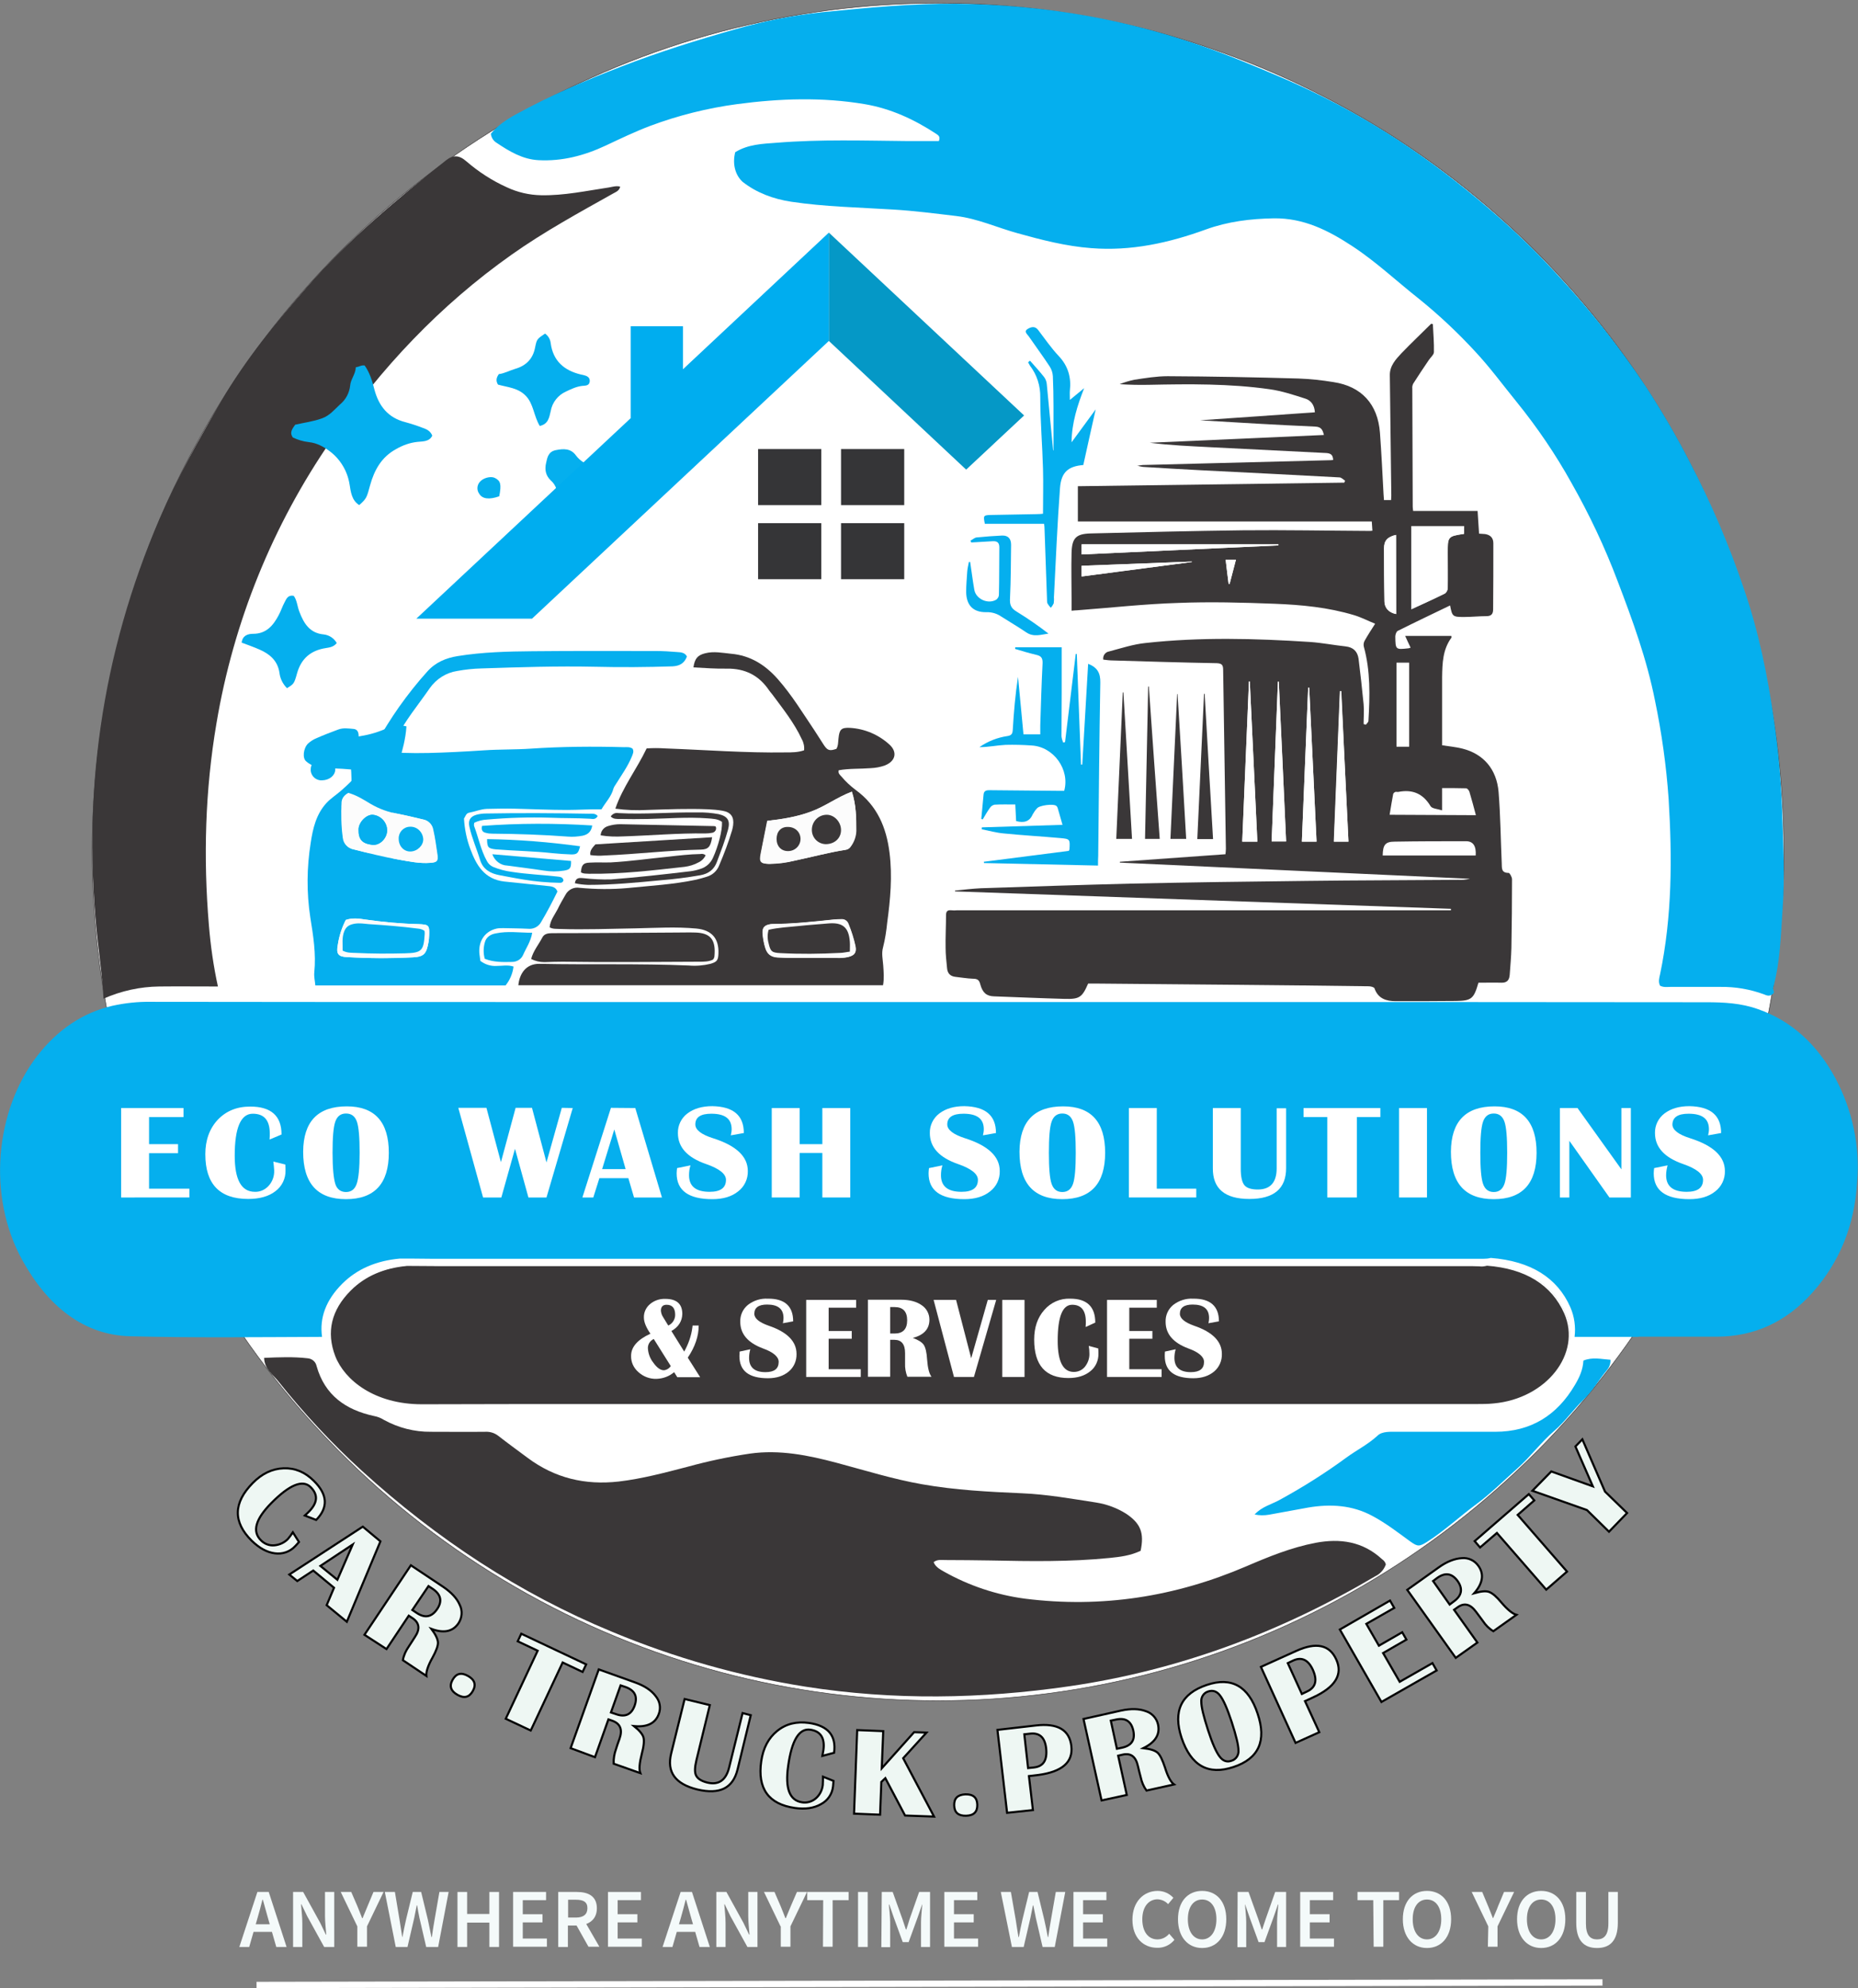 <?xml version="1.0" encoding="utf-8"?>
<!-- Generator: Adobe Illustrator 24.1.0, SVG Export Plug-In . SVG Version: 6.00 Build 0)  -->
<svg version="1.1" id="Layer_1" xmlns="http://www.w3.org/2000/svg" xmlns:xlink="http://www.w3.org/1999/xlink" x="0px" y="0px"
	 viewBox="0 0 885 947" style="enable-background:new 0 0 885 947;" xml:space="preserve">
<rect x="0" y="0" width="885" height="947" fill="#808080" stroke="none"/>
<style type="text/css">
	.st0{fill:#FFFFFF;stroke:#3A3738;stroke-width:0.25;stroke-miterlimit:10;}
	.st1{fill:#05AFEE;}
	.st2{fill:#3A3738;}
	.st3{fill:#FFFFFF;}
	.st4{fill:#FCFCFC;}
	.st5{fill:#F4FAFA;}
	.st6{fill:none;stroke:#FFFFFF;stroke-width:3;stroke-miterlimit:10;}
	.st7{fill:#353537;}
	.st8{fill:#00ADEF;}
	.st9{fill:#0598C6;}
	.st10{fill:#EEF7F3;stroke:#000000;stroke-miterlimit:10;}
</style>
<ellipse class="st0" cx="446.8" cy="405.8" rx="402.9" ry="404.3"/>
<path class="st1" d="M874.3,513.7c-8.9-16.5-21.2-27.5-36.9-33c-8.1-2.9-16.4-3.3-24.6-3.3c-80-0.1-160-0.1-239.9-0.1
	c-104.7,0-209.3,0-314,0c-62.4,0-124.8,0-187.2-0.1c-6.1-0.1-12.3,0.6-18.2,1.9c-13.8,3.2-26,11.2-35.8,23.9
	c-19.9,25.8-24,66.5-7.1,97.2c12.2,22.1,29.3,35.7,51.3,36.3c30.5,0.8,61,0.4,91.5,0.3c-1.3-9.1,1.9-17.6,9.6-25.3
	c7-7,16.2-11,27.5-12h0.1l4.8,0c3.4,0,6.9,0.1,10.3,0.1h497.5c0.6,0,1.1,0,1.7,0s1.1,0,1.7,0c1.2,0,2.3-0.1,3.4-0.4h0.1h0.1
	c18.9,1.5,31.6,9.4,37.8,23.5c1.9,4.4,2.6,9.3,2,14.1c10.2,0,20.3,0,30.5,0v-0.1c12.5,0,25,0,37.5,0c17.3-0.1,32.6-6.7,45.4-21.1
	c12.7-14.3,20-31.7,21.2-52.8C886,545.8,882.3,528.8,874.3,513.7z"/>
<path class="st1" d="M350.2,72.5c6.1-3.8,13.1-4,19.7-4.5c20.9-1.7,42-1,62.9-0.8c4.9,0,9.8,0,14.4,0c0.8-2.1-0.2-2.7-1.2-3.4
	c-10.5-6.9-21.7-12.1-34.2-14.2c-20.2-3.4-40.4-2.7-60.7,0c-14.2,1.9-28.1,5.4-41.5,10.4c-7.1,2.7-14,6-21,9.3
	c-10.2,4.8-20.8,7.6-32.1,7c-7.6-0.4-13.9-4.2-20-8.3c-1.5-0.9-2.5-2.5-2.7-4.3c3.2-3.9,7.5-6.8,11.9-9.2
	c16.2-8.9,33.1-16.2,50.3-22.8c17.8-6.9,36-12.6,54.4-17.8c13.5-3.9,27.4-6.6,41.4-8.1c21.2-2.1,42.4-4.2,63.8-4
	c21,0.2,41.9,2.1,62.6,5.8c17.6,3.2,35,7.7,52,13.5c13.1,4.4,25.8,9.7,38.5,15.1c19.9,8.4,39,18.6,57.1,30.4
	c15.1,9.9,29.5,20.8,43.2,32.6c11.4,9.7,22.2,20.1,32.3,31.1c15.6,16.7,29.8,34.6,42.5,53.6c7.7,11.8,14.8,23.9,21.2,36.4
	c10.1,19.4,18.7,39.5,25.7,60.3c7,20.3,11.3,41.4,14.3,62.6c2.1,14.5,3.4,29.1,3.9,43.8c0.5,15.3,1.3,30.7,0.2,45.9
	c-0.9,12.5-1.1,25.2-4.5,37.5c-0.3,1.1,1,2.2-0.1,3c-1.6,1.4-3,0.8-4.4,0.2c-6.6-2.4-13.5-3.6-20.5-3.5c-8,0-16,0-24,0
	c-1.6,0-3.3,0.3-4.9-0.6c-0.9-1.8-0.4-3.6,0-5.3c5.8-27.7,5.8-55.6,4.1-83.6c-1.1-15.8-3.3-31.5-6.5-46.9
	c-3.9-19.7-10.7-38.3-17.8-56.9c-6.1-16.2-13.5-31.8-22-46.8c-7.5-13.5-16.2-26.3-25.9-38.3c-6.6-8.1-12.8-16.6-19.9-24.2
	c-8.2-8.9-17-17.2-26.5-24.9c-10.8-8.5-20.8-18-32.3-25.5c-11.3-7.4-23-13.3-37.2-13.1c-11.1,0.2-21.8,1.5-32.3,5.3
	c-17.6,6.4-35.6,10.4-54.6,8.9c-12-0.9-23.6-3.9-35.1-7.1c-9.8-2.7-19.1-7-29.2-8.2s-20.1-2.5-30.3-3.1c-16.1-1-32.3-1.3-48.3-3.7
	c-8.6-1.3-16.6-4.3-23.2-9.5C350.1,83.3,348.8,77.9,350.2,72.5z"/>
<path class="st2" d="M200.9,669.4c-10.4,0-19.9-2.5-27.5-7.2c-6.6-4.1-11.6-9.8-14-15.9c-4.5-11.6-2-22.2,7.5-31.7
	c6.8-6.8,15.9-10.8,27-11.8h4.8c3.4,0,6.8,0.1,10.2,0.1h492.5c0.6,0,1.1,0,1.7,0s1.1,0,1.7,0c1.2,0,2.3-0.1,3.5-0.4h0.1h0.1
	c18.6,1.4,31.1,9.2,37.1,23c3.5,7.9,2.8,16.6-1.8,24.4c-6.1,10.4-18.4,17.7-32.1,18.9c-2.4,0.2-5,0.3-8.5,0.3H386.1h-51.6h-52.8
	c-31.5,0-57.1,0-80.6,0.1L200.9,669.4z"/>
<path class="st3" d="M708.3,602.9c18.2,1.4,30.7,9,36.8,22.8c8.3,19.1-8.5,40.5-33.6,42.8c-2.8,0.3-5.7,0.3-8.5,0.3H386.1
	c-34.8,0-69.6,0-104.3,0c-26.9,0-53.7,0-80.6,0.1h-0.3c-22.4,0-36.7-11.4-41.2-22.9c-4.4-11.5-1.9-22,7.4-31.3
	c6.9-6.9,15.9-10.7,26.8-11.7c5,0,10,0.1,15,0.1h492.4c1.1,0,2.2,0.1,3.3,0.1C705.9,603.4,707.1,603.2,708.3,602.9 M708.2,602.2
	h-0.1c-1.1,0.3-2.2,0.4-3.4,0.4c-0.5,0-1.1,0-1.7,0s-1.1,0-1.7,0H208.9c-3.4,0-6.9,0-10.2-0.1H194h-0.1c-11.2,1-20.4,5-27.2,11.9
	c-9.6,9.6-12.1,20.4-7.6,32.1c2.4,6.2,7.4,12,14.1,16.1c7.7,4.7,17.3,7.2,27.7,7.2h0.3c23.5-0.1,49.1-0.1,80.6-0.1
	c17.5,0,35.1,0,52.6,0h51.7H703c2.3,0,5.4,0,8.5-0.3c14-1.3,26.1-8.5,32.4-19.1c4.7-8,5.3-16.7,1.8-24.8
	c-6.1-14-18.7-21.8-37.4-23.3L708.2,602.2z"/>
<path class="st2" d="M543.3,738.7c-4.8,2.3-9.8,2.9-14.7,3.4c-18.9,1.9-37.9,1.6-56.9,1.2c-7.2-0.1-14.3-0.2-21.5-0.2
	c-1.7,0-3.7-0.4-5.5,1c0.9,2.3,3,3.4,4.9,4.5c11.9,6.7,25,11.1,38.6,12.9c36.5,4.6,71.6-0.9,105.4-15.4c10.7-4.6,21.5-9,33-11.2
	c11.7-2.2,22.5-0.7,31.7,7.8c0.9,0.6,1.6,1.5,1.8,2.5c-0.9,2.5-2.7,4.5-5,5.6c-45.2,26.7-93.5,44.8-145.6,52.4
	c-42,6.1-83.9,6.8-125.9,0.2c-31.6-5-62.5-13.8-92-26.1c-44.3-18.3-83.7-44.4-119.1-76.6c-14.4-13.1-27.7-27.4-39.9-42.7
	c-2.6-3.3-6.6-5.7-6.8-11.2c7-0.3,13.9-0.6,20.8,0.2c2.1,0.2,3.8,1.7,4.2,3.7c3.9,13.9,13.9,20.9,27.4,23.8c1.6,0.3,3.2,0.9,4.6,1.8
	c6.9,3.8,14.6,5.8,22.5,5.7c8.7,0,17.3,0.1,26,0c2.2-0.1,4.3,0.6,6,1.9c4.6,3.6,9.3,7,14,10.5c13,9.7,27.4,13.1,43.4,11.3
	c11.1-1.3,21.9-4.2,32.7-7c9.8-2.7,19.7-4.8,29.8-6.3c14.2-2,27.9,0.8,41.4,4.4s26.9,7.8,40.6,10.2c15.8,2.8,31.8,3.6,47.7,4.3
	c11.9,0.5,23.5,2.6,35.2,4.4c5.1,0.8,10,2.6,14.4,5.4C543.3,725.7,545.1,730.2,543.3,738.7z"/>
<path class="st2" d="M295.4,88.9c-0.4,2-2,2.5-3.4,3.3c-16.4,9.2-32.9,18.2-48.3,29.1c-34.1,24.1-62.3,54-85.9,88.4
	c-27.9,40.4-46.6,86.5-54.7,134.9c-5.4,31.8-6.3,63.9-3.6,96.1c0.8,9.8,2.2,19.6,4.3,29.2c-9.7,0-18.8-0.1-27.9,0
	c-9.2,0.1-18.2,2.1-26.6,5.8c-0.5-9.5-1.7-18.1-2.7-26.8c-7.8-69.8,1.6-137.1,29.4-201.8c8.4-19.5,18.7-37.8,29.4-56.1
	c11.6-19.8,26-37.4,41-54.5c19.7-22.5,42.6-41.6,66-60.1c3.4-2.7,6.3-2.6,9.8,0.5c5.8,5,12.3,9.2,19.2,12.3
	c5.1,2.4,10.7,3.7,16.4,3.8c10.9,0.2,21.5-2.1,32.2-3.7C291.8,89,293.5,88.4,295.4,88.9z"/>
<path class="st1" d="M597.6,721.4c3.5-3.8,8.1-4.8,12-7c11-6,21.6-12.7,31.7-20.1c4.9-3.6,10.4-6.3,14.9-10.5
	c2.2-2.1,6.2-1.8,9.5-1.8c15.5,0,31,0,46.5,0c17,0,29.4-7.8,37.9-22.2c2.1-3.5,3.9-7.3,4.1-11.7c4.3-1.8,8.5-0.7,12.9-0.4
	c0.1,1.9-0.6,3.8-1.9,5.2c-3.8,4.6-6.7,9.8-11.1,14c-4.8,4.6-8.6,10.2-13.6,14.5c-6.5,5.6-11.5,12.5-17.8,18.1s-12.6,11.9-19.5,17
	c-7.9,5.8-15.1,12.6-23.4,17.9c-3.7,2.3-4.5,2.4-8-0.1c-5.9-4.3-11.7-8.8-18.1-12.2c-9.6-5.2-20-5.8-30.6-4
	c-6.2,1.1-12.4,2.3-18.6,3.4C602.2,721.9,599.9,721.9,597.6,721.4z"/>
<path class="st1" d="M169.5,174.9c1.5-0.1,2.6-1.1,4.2-0.8c2.4,3.4,3.6,7.3,4.6,11.3c2.1,8,6.5,13.6,14.8,15.7
	c2.9,0.8,5.7,1.7,8.5,2.8c1.7,0.6,3.4,1.4,4.3,3.6c-1.4,3-4.6,2.7-7.2,3c-3.5,0.4-6.9,1.6-10,3.4c-7,3.8-10.4,10-12.4,17.2
	c-1.6,5.9-1.7,6.4-5.2,9.5c-3.6-2.3-4-6.2-4.6-9.9c-1-6.3-4.4-12-9.5-15.8c-3-2.2-6.1-3.9-9.9-4.3c-2.7-0.3-5.3-1.1-7.6-2.2
	c-1.8-2.5-0.1-4.3,1.1-6.1c4.3-1,8.6-1.5,12.7-3c3.7-1.3,5.9-4.1,8.6-6.6c2.8-2.3,4.5-5.5,4.9-9.1
	C167,180.7,169.3,178.4,169.5,174.9z"/>
<path class="st1" d="M252.1,258.1c0.4-3.8,0.3-7.4,0.9-11c0.3-2.7,2.2-4.9,4.9-5.6c2.5-0.8,5.2-1.2,7.2-3.3c1-3.4-0.1-7.1-2.8-9.4
	c-2.4-2.3-2.9-5.1-2.2-8.2c0.6-2.8,1.1-5.5,4.7-6.2s7-0.9,9.5,2.5c2,2.7,4.9,4.5,8.2,5c2.1,0.4,4.1,1.4,5.6,3c2,2,4,2.5,6.6,0.8
	c2.7-1.6,5.8-2.5,9-2.5c5.2-0.2,7.3,1.2,9.9,6.6c1.7,3.4,0.3,6-3.4,7.4c-2,0.7-4.2,1-6.4,0.9c-4.3,0-8.7-0.2-13,0.1
	c-8.2,0.6-14.6,5.1-20.3,10.7c-5.4,5.3-10.2,11.2-14.5,17.4c-1,1.5-2.4,2.8-4,3.6c-1.7,0.8-3.4,2.5-5.3,0.3c-1.5-1.8-1.6-5.7,0-7.4
	C248.6,260.9,250.4,259.6,252.1,258.1z"/>
<path class="st1" d="M193.6,346c-0.4,6-1.9,11.4-3.5,16.8c-2.1,7.2-3.2,14.6-3.1,22.1c0,7,0.1,14,0.1,20.9c0,3-0.4,5.8-4.5,6.4
	c-3.4-0.8-5.4-3.8-7.1-6.9c-1.6-2.7-3.9-5-6.7-6.5c-7.6-4.4-9.1-11.5-3.8-18.6c2.8-3.8,2.5-8.1,2.3-12.4c-0.2-3.5-0.7-7-0.8-10.4
	c-0.1-4.6,1-6.1,5.4-6.8c4.4-0.7,8.7-2,12.8-3.9C187.4,345.3,190.1,345.1,193.6,346z"/>
<path class="st1" d="M160.4,306.3c-1.5,1.9-3.4,2.1-5.2,2.4c-7.1,1.1-11.7,4.9-13.7,12c-1.4,5.1-1.6,5.1-4.8,7.1
	c-2-2-3.3-4.6-3.6-7.4c-0.9-5.8-4.7-8.9-9.5-11c-2.7-1.2-5.6-2.2-8.5-3.3c0.4-3.3,2.8-4.2,5.5-4.2c6.2,0,9.5-3.9,12.1-8.8
	c1.1-2,1.8-4.3,2.9-6.3c0.8-1.5,1.5-3.5,4.3-3c1.6,2.1,1.7,5.1,2.7,7.6c2.1,5.5,4.9,10.2,11.6,10.8
	C156.8,302.5,159.1,304,160.4,306.3z"/>
<path class="st1" d="M257.1,202.9c-2.9-4.8-2.9-10.4-6.6-14.3s-8.7-4.1-13.3-5.4c-1.1-1.8-0.8-3.3,0.4-5c2.6-0.3,5.1-1.7,7.8-2.5
	c5.2-1.5,8.5-4.8,9.5-10.3c0.8-3.9,0.9-3.9,4.7-6.5c1.5,1,2.5,2.7,2.7,4.5c1.1,8.5,6.4,13.1,14.4,15l1,0.2c1.7,0.4,3.4,1,3.2,3.1
	c-0.2,2-1.9,2-3.4,2.1c-2.9,0.3-5.4,1.5-7.9,2.7c-3.8,1.7-6.6,5.2-7.3,9.4C261.6,198.8,261.2,202,257.1,202.9z"/>
<path class="st1" d="M177.3,430.5c-4.6,0-6.5-1.3-6.6-4.8c-0.1-3.5,1.5-5.1,5.1-5.1c3.8,0,6,2,6,5.6
	C181.8,429.5,180.8,430.5,177.3,430.5z"/>
<path class="st1" d="M237.8,236.4c-4.8,1.7-8.1,1.3-9.6-1.3c-1.2-1.7-1-4,0.3-5.5c1.5-1.9,5.1-2.9,7.1-2
	C238.5,229,238.9,230.7,237.8,236.4z"/>
<path class="st1" d="M153.4,371.7c-2.8,0.2-5.3-2-5.4-4.8c0-0.1,0-0.2,0-0.3c-0.1-2.6,1.9-4.9,4.5-5c0.1,0,0.3,0,0.4,0
	c3.9,0,6.8,2.2,6.8,5.1C159.5,369.5,156.9,371.6,153.4,371.7z"/>
<path class="st2" d="M330.3,317.9c0.6-4.2,2-5.8,5.5-6.7c4.2-1.1,8.3-0.2,12.4,0.2c9.2,0.8,16.3,5.3,22.3,12.1
	c6.7,7.6,11.9,16.2,17.5,24.5c1.5,2.3,3,4.7,4.5,7c1.7,2.5,2.7,2.8,5.9,1.7c0.9-1.5,0.8-3.3,1-5c0.4-4.2,1.3-5.2,5.4-5
	c7,0.4,13.6,3.2,18.8,7.9c4,3.6,3,8-2.1,10c-2.2,0.8-4.5,1.2-6.8,1.3c-5,0.4-10.2,0.1-15.2,1c-0.4,1.5,0.6,2.2,1.3,3
	c2,2.4,4.3,4.5,6.8,6.4c10.2,7.4,14.6,17.8,16.1,29.9c1.4,11.1,0.4,22.2-1.1,33.2c-0.4,4-1,8-2,11.9c-0.8,2.8-0.1,5.8,0.1,8.6
	c0.2,3.1,0.5,6.2-0.1,9.4H246.9c0.5-5.1,3.3-10.3,10.1-10.2c23.7,0.5,47.4-0.2,71.1,0.8c3.5,0.3,7,0,10.3-0.8
	c3.1-0.9,3.7-1.7,3.8-4.9c0.3-7.2-3.2-11.2-10.5-11.9c-9.6-0.9-19.2-0.3-28.8-0.1c-12.1,0.2-24.3,0.7-36.4,0.3
	c-1.6-0.1-3.2,0.1-4.7-0.8c0.3-3.4,2.4-5.9,3.8-8.6c1.1-2.3,2.4-4.6,3.7-6.8c1.3-2.5,4-3.9,6.8-3.4c7.6,0.7,15.2,0.8,22.9,0.1
	c10.9-1.1,21.9-1.7,32.7-4c1.7-0.4,3.4-0.9,5-1.4c2.7-0.8,4.9-2.8,5.9-5.5c2.3-5.4,4.4-10.9,6.1-16.6c0.2-0.8,0.4-1.6,0.5-2.4
	c0.5-3.9-1-6.2-5-6.9c-2.3-0.4-4.6-0.6-6.9-0.7c-9.6-0.4-19.2,0-28.8,0.3c-5.1,0.3-10.3,0.1-15.4-0.6c3.5-10.3,10.2-18.8,14.9-28.7
	c2.9-0.2,5.9-0.2,8.8,0c19.2,0.7,38.3,2.2,57.5,1.9c2.9,0,5.8,0,8.7-1c0.2-1.8-0.2-3.7-1.1-5.3c-3.6-7.8-9-14.5-14.1-21.4
	c-0.5-0.6-1-1.2-1.5-1.9c-4.8-7.1-11.4-10.4-20-10.3C341.1,318.6,335.8,318.2,330.3,317.9z M405.8,377.1c-7,2.6-12.7,7-19.4,9.5
	c-6.7,2.5-13.7,3.6-20.8,4.4c-1.1,5.4-2.2,10.5-3.1,15.6c-0.8,3.9-0.1,4.7,3.9,4.9c4,0,8.1-0.5,12-1.5c8.1-1.7,16.1-3.9,24.4-5.2
	c1-0.1,1.9-0.7,2.5-1.6c1.6-2.2,2.5-4.7,2.6-7.4C407.9,389.6,407.8,383.4,405.8,377.1L405.8,377.1z M386.6,456.3h11.8
	c1.8,0.1,3.7,0,5.5-0.4c3.1-0.8,4.1-2.1,3.5-5.2c-0.8-3.6-1.9-7.1-3.3-10.5c-0.5-1.5-1.9-2.5-3.5-2.3c-1.3,0-2.5,0-3.8,0.2
	c-9.4,1-18.8,2-28.3,2.1c-0.6,0-1.2,0-1.7,0.1c-2.8,0.5-3.8,1.6-3.6,4.5c0.2,2.3,0.6,4.6,1.3,6.8c0.9,2.9,2.7,4.3,5.8,4.5
	C375.8,456.4,381.2,456.3,386.6,456.3L386.6,456.3z"/>
<path class="st1" d="M170.4,368.2c-0.9-1.8-2.3-1.6-3.5-1.7c-4.9-0.5-9.9-0.4-14.9-1c-2.3-0.4-4.4-1.3-6.1-2.8
	c-2-1.5-1.4-6.3,0.8-8.5c1.2-1.1,2.6-2,4.1-2.6c3.4-1.5,6.8-2.8,10.3-4.1c2.4-0.9,4.8-0.5,7.2-0.3c1.6,0.1,2.4,1.2,2.5,2.8
	c0.2,1.6,0,3.5,0.7,5.1c1,2.7,2.7,3.3,5.1,1.6c1.1-0.9,2-1.9,2.7-3.1c3.5-5.7,6.9-11.4,10.8-16.9c4.2-5.9,8.6-11.5,13.4-16.8
	c3.9-4.4,8.9-6.5,14.6-7.4c11.8-1.9,23.7-2.2,35.6-2.3c19.5-0.2,39.1-0.1,58.6-0.1c3.5,0,6.9,0.2,10.4,0.5c1.6,0.1,3.5,0.2,4.5,2.1
	c-1.2,3.2-3.4,4.5-6.8,4.7c-12.2,0.4-24.5,0.5-36.8,0.2c-18.1-0.4-36.3,0.2-54.4,0.8c-3.8,0.1-7.6,0.5-11.4,1.2
	c-5.3,0.8-10,3.8-13.1,8.2c-5.5,8-11.9,15.5-16.2,24.4c-0.9,1.6-1.2,3.5-0.7,5.3c1.1,1.2,2.5,1,3.9,1.1c8.3,0.3,16.6,0,25-0.4
	c4.6-0.2,9.2-0.5,13.9-0.8c7.4-0.5,14.8-0.3,22.2-0.8c14.8-1,29.6-1.1,44.4-0.7c1.4,0,2.8-0.2,4.1,0.7c0.8,1.4,0.1,2.6-0.4,3.9
	c-1.9,4.6-4.8,8.6-7.4,12.8c-0.5,0.7-1,1.5-1.3,2.3c-1,3.9-3.8,6.6-5.7,9.9c-5.6-0.1-11,0.3-16.4,0.3c-8.3,0-16.6-0.4-25-0.6
	c-4.4-0.1-8.8,0-13.2,0.1c-2.9,0.1-5.6,1.3-8.4,1.8c-1.6,0.3-1.8,1.9-2.5,2.8c0.3,5,1.3,10,3.1,14.7c2.8,7.5,6.6,14.2,16.1,15.3
	c7.1,0.8,14.2,1.4,21.4,2.2c1.9,0.2,3.3,0.8,3.9,2.6c-2.4,4.9-4.9,9.7-7.7,14.4c-1.2,2.3-3.7,3.6-6.3,3.3c-3.9-0.2-7.9-0.2-11.8-0.3
	c-1,0-2.1,0-3.1,0.2c-5.4,1.2-8.6,5.6-8.3,11.4c0.1,1.4,0.4,2.7,0.5,4c2.2,1.7,5,2.6,7.8,2.4c2.6,0,5.3-0.6,8,0.3
	c-0.4,3.3-1.7,6.4-3.8,9h-90.6c-0.2-2.2-0.7-4.2-0.5-6.2c0.9-8.9-0.5-17.5-1.9-26.2c-1.8-11.8-1.7-23.8,0.2-35.6
	c1-6.7,2.6-13.6,7.5-18.9c2.1-2.3,4.9-4,7.2-6.1C165.5,373.9,168.4,371.4,170.4,368.2z M166,377.7c-1.9,1-3,2.4-3.1,4.2
	c-0.4,5.8-0.2,11.6,0.6,17.3c0.3,2.7,2.4,4.9,5.1,5.4c7.1,1.8,14.3,3.6,21.6,4.9c4.9,0.9,9.8,1.9,14.8,1.5c3.1-0.2,3.8-0.8,3.4-3.8
	c-0.6-4-1.1-8-2-11.9c-0.4-2.6-2.4-4.6-5-5c-3.8-0.9-7.6-1.8-11.5-2.6c-4.7-0.8-9.1-2.4-13.2-4.8C173.2,380.9,169.8,378.8,166,377.7
	z M164.7,438.2c-1.9,3.8-3.2,7.8-3.8,11.9c-0.8,4.2,0.1,5.6,4.4,5.8c10.5,0.6,21,0.7,31.5,0.1c5.2-0.3,6.3-1.7,7.3-7.2
	c0.2-1,0.2-2.1,0.3-3.1c0.2-5-0.1-5.3-5-5.5c-8.5-0.2-17-1-25.5-2.2C170.9,437.5,167.8,437.1,164.7,438.2z"/>
<path class="st2" d="M339.6,457.1c-2,1-4.3,1-6.6,1c-21.7,0.1-43.4,0.3-65.1,0c-2.9,0-5.8,0.1-8.6,0.2c-2.2,0-4.3-0.5-6.3-1.5
	c1-3.9,3.6-6.9,5.3-10.2c0.9-1.8,2.7-2.1,4.7-2.1c19.8,0,39.5-0.2,59.3-0.3c3,0,6-0.1,9,0c6.7,0.2,9.4,3.1,9.1,9.8
	C340.3,455,340.5,456.1,339.6,457.1z"/>
<path class="st2" d="M273.8,420.7c0.5-2.9,2.4-2.5,4.1-2.4c4.4,0.5,8.8,0.7,13.1,0.6c12.7-1,25.3-2.4,37.9-3.9
	c1.6-0.2,3.2-0.6,4.7-1.1c2.7-0.8,4.9-2.8,6-5.3c2.5-5.5,4.5-12.9,4.3-17.1c-2-1.5-4.5-1.5-6.9-1.7c-9.5-0.7-18.9,0.1-28.4,0.3
	c-4.5,0.1-9,0.1-13.5,0c-1.4,0-3,0.1-4.2-1.2c0.8-1.2,2.2-1.9,3.6-1.6c12.6,0.7,25.2-0.5,37.8-0.3c3.4-0.1,6.7,0.2,10,0.8
	c4.3,1,5.6,3.1,4.5,7.3c-1.4,5.2-3.4,10.3-5.3,15.4c-1.4,3.8-4.1,5.7-7.9,6.4c-6.3,1.1-12.6,1.9-18.9,2.4c-11.5,1.1-23,2.2-34.6,2.2
	C278,421.4,275.8,421.2,273.8,420.7z"/>
<path class="st2" d="M339.2,398.8c-0.7,4.5-1.8,5.8-5.3,5.9c-15.4,0.3-30.6,2.2-46,2.8c-2.2,0.2-4.5,0.1-6.7-0.2
	c-0.4-2.2,1.1-3.6,2.4-5.1L339.2,398.8z"/>
<path class="st2" d="M276.7,415.5c0.3-3.5,1.1-4.5,4.2-4.6c3.3-0.2,6.7,0,10-0.1c9.1-0.5,18.1-1.8,27.2-2.7
	c5.2-0.6,10.3-1.2,15.5-1.3c0.9-0.2,1.8,0,2.5,0.6c-0.7,1.5-1.9,2.7-3.4,3.4c-2,1.1-4.3,1.8-6.6,2.1c-15.2,1.7-30.3,3.5-45.6,3.3
	C279.4,416.1,277.9,416.3,276.7,415.5z"/>
<path class="st1" d="M284.7,388.7c-1,1.8-2.4,1.4-3.6,1.3c-6.4-0.4-12.7-0.2-19.1-0.5c-10-0.3-20.1,0-30.1,0.9
	c-2.1,0.1-4.1,0.6-6,1.5c-0.1,0.5-0.2,1-0.1,1.5c2.1,5.5,3.2,11.5,6.1,16.7c0.6,1.2,1.6,2.2,2.9,2.8c2.9,1.2,5.9,2,9,2.4
	c7.1,1.1,14.2,1.4,21.4,2.2c1.4,0.2,2.8,0.1,3.2,1.8c-0.4,1.4-1.4,1.2-2.3,1.2c-5.5-0.1-11.1-0.6-16.5-1.5
	c-3.9-0.6-7.7-1.4-11.6-2.1c-4.3-0.8-7.9-2.7-9.3-7.2c-1.6-5.3-3.9-10.4-5.1-15.8c-0.7-3.1,0.3-4.9,3.3-5.8c1.5-0.4,3-0.6,4.5-0.6
	c16.4-0.3,32.8-0.2,49.2,0.1C281.9,387.6,283.5,387.3,284.7,388.7z"/>
<path class="st2" d="M286.1,397.9c0.1-2.1,1.5-3.8,3.5-4.4c1.9-0.6,3.8-0.9,5.8-0.9c14.9,0.3,29.8,0.6,44.7,0.9
	c0.3,0,0.5,0.1,0.8,0.2c0.5,1.1,0,2.3-1.1,2.8c-0.2,0.1-0.5,0.2-0.7,0.2c-1,0.2-2,0.3-3.1,0.3c-13.1-0.2-26.1,1-39.1,1.4
	C293.3,398.6,289.6,398.5,286.1,397.9z"/>
<path class="st1" d="M253.5,444.3c-0.7,4.3-2.9,7.2-4.3,10.5c-0.9,2.1-3,3.4-5.3,3.4c-4.4,0.1-8.7,0.2-13-1.5
	c-0.7-2.5-0.7-5.2,0-7.7c0.6-2.6,2.8-4,5.3-4.4C241.8,443.4,247.5,444.3,253.5,444.3z"/>
<path class="st1" d="M282.1,393.2c-0.5,3.2-2.3,4.4-4.7,4.9c-2.3,0.4-4.6,0.6-6.9,0.4c-12-0.9-24-1.3-36-1.4c-1,0-2.1-0.1-3.1-0.4
	c-1.4-0.3-2.3-1.1-1.8-3.3C247,392.1,264.6,392.1,282.1,393.2z"/>
<path class="st1" d="M232,399.7c14.8,0.2,29.6,1.4,44.3,3.4c-0.8,3.3-1.4,3.9-4.1,3.9c-3-0.1-6-0.3-9-0.6c-9-1-18-1.1-26.9-1.8
	C232.6,404.2,232,403.7,232,399.7z"/>
<path class="st1" d="M234.5,406.9l37.5,3.2c0.1,3.5-0.5,4.1-3.3,4.6c-3.2,0.5-6.4,0.5-9.6,0c-5.8-0.9-11.7-1.6-17.5-2.4
	C238.4,412.2,235.6,410,234.5,406.9z"/>
<path class="st4" d="M405.7,377.1c2.1,6.3,2.2,12.5,2,18.7c-0.2,2.7-1.1,5.2-2.6,7.4c-0.5,0.9-1.4,1.5-2.5,1.6
	c-8.2,1.3-16.2,3.5-24.4,5.2c-3.9,0.9-7.9,1.4-12,1.5c-4-0.1-4.7-0.9-3.9-4.9c1-5.1,2-10.1,3.1-15.6c7.1-0.8,14.1-1.9,20.8-4.4
	C393.1,384.1,398.8,379.7,405.7,377.1z M386.7,395.1c-0.1,3.8,2.9,6.9,6.6,7c4.1,0.1,7.3-2.8,7.3-6.6s-3.1-7.3-6.8-7.3
	C389.9,388.2,386.8,391.3,386.7,395.1z M369.9,399.6c0,3.4,2.1,5.8,5.4,5.8c3.2,0.1,5.9-2.4,6-5.7c0,0,0-0.1,0-0.1
	c0-3.3-2.4-5.7-6-5.7C372.1,393.9,369.9,396.1,369.9,399.6z"/>
<path class="st4" d="M386.6,456.3c-5.4,0-10.8,0.1-16.2-0.3c-3-0.2-4.9-1.6-5.8-4.5c-0.7-2.2-1.1-4.5-1.3-6.8
	c-0.2-2.9,0.8-4,3.6-4.5c0.6-0.1,1.1-0.1,1.7-0.1c9.5-0.1,18.9-1.1,28.3-2.1c1.3-0.1,2.5-0.2,3.8-0.2c1.6-0.1,3,0.8,3.5,2.3
	c1.4,3.4,2.5,6.9,3.3,10.5c0.6,3.1-0.4,4.5-3.5,5.2c-1.8,0.4-3.7,0.5-5.5,0.4H386.6z M404.8,453.3c0-1.8,0.1-3.2,0-4.5
	c-0.5-7.2-3.5-9.6-10.6-8.8c-4.6,0.5-9.2,0.7-13.8,1.2c-4.8,0.5-9.6,0.7-14.3,1.8c-0.6,2.1-0.6,4.3,0,6.4c0.9,4,1.5,4.5,5.6,4.7
	c9.5,0.5,18.9,0.5,28.4-0.1C401.6,453.9,403.1,453.5,404.8,453.3L404.8,453.3z"/>
<path class="st4" d="M166,377.7c3.9,1.1,7.2,3.2,10.5,5.2c4.1,2.4,8.5,4,13.2,4.8c3.9,0.7,7.6,1.7,11.5,2.6c2.6,0.4,4.6,2.4,5,5
	c0.9,4,1.4,8,2,11.9c0.5,3-0.3,3.6-3.4,3.8c-5,0.4-9.9-0.7-14.8-1.5c-7.3-1.3-14.4-3.1-21.6-4.9c-2.7-0.5-4.8-2.7-5.1-5.4
	c-0.8-5.7-0.9-11.5-0.6-17.3C163,380.1,164,378.8,166,377.7z M177.4,388.1c-3.1,0-6.6,3.7-6.6,7c-0.1,4.9,1.8,6.7,6.4,7.3
	c3.7,0.5,7.1-3,7.2-6.8C184.4,391.7,181.3,388.4,177.4,388.1z M201.6,399.7c-0.1-3.4-3-6-6.4-5.9c0,0,0,0-0.1,0
	c-3,0.1-5.4,2.6-5.3,5.7c0,0,0,0,0,0c0,3.6,2.4,6.1,5.7,6.1S201.6,402.6,201.6,399.7z"/>
<path class="st4" d="M164.7,438.2c3.1-1,6.2-0.7,9.2-0.2c8.4,1.2,16.9,2,25.5,2.2c4.9,0.2,5.2,0.5,5,5.5c0,1-0.1,2.1-0.3,3.1
	c-1,5.5-2.1,6.9-7.3,7.2c-10.5,0.5-21,0.5-31.5-0.1c-4.3-0.2-5.2-1.6-4.4-5.8C161.5,446,162.8,441.9,164.7,438.2z M202.2,443.4
	c-0.9-0.7-2-1.1-3.1-1.1c-7.7-1-15.4-1.6-23.1-2.1c-2.3-0.2-4.6-0.6-6.9-0.2c-2.2,0.4-3.8,1.1-4.8,3.3c-1.5,3.2-0.9,6.4-0.9,9.5
	c2.1,1.2,4.2,1,6.1,1.1c7.9,0.4,15.7,0.4,23.6,0.2s8.9-1.2,9.4-9.2C202.3,444.4,202.2,443.9,202.2,443.4z"/>
<path class="st2" d="M386.7,395.1c0.1-3.9,3.2-7,7.1-7c3.6,0,6.8,3.4,6.8,7.3c0,3.9-3.1,6.7-7.3,6.7
	C389.5,402,386.6,398.9,386.7,395.1z"/>
<path class="st2" d="M369.9,399.6c0-3.5,2.1-5.8,5.4-5.7c3.5,0,6,2.5,6,5.7c0,3.2-2.6,5.8-5.9,5.8c0,0-0.1,0-0.1,0
	C372.1,405.4,369.9,403.1,369.9,399.6z"/>
<path class="st2" d="M404.8,453.3c-1.8,0.2-3.2,0.6-4.7,0.6c-9.5,0.5-18.9,0.6-28.4,0.1c-4.1-0.2-4.7-0.8-5.6-4.7
	c-0.6-2.1-0.6-4.3,0-6.4c4.7-1.1,9.5-1.3,14.3-1.8c4.6-0.5,9.2-0.8,13.8-1.2c7.1-0.7,10.1,1.7,10.6,8.8
	C404.9,450.1,404.8,451.5,404.8,453.3z"/>
<path class="st1" d="M177.4,388.1c4,0.3,7,3.6,7,7.5c-0.1,3.8-3.6,7.3-7.2,6.8c-4.6-0.6-6.5-2.5-6.4-7.3
	C170.8,391.8,174.3,388.1,177.4,388.1z"/>
<path class="st1" d="M201.6,399.7c0.1,3-2.8,5.8-6,5.9s-5.7-2.5-5.7-6.1c-0.1-3,2.2-5.6,5.3-5.7c0,0,0,0,0,0
	C198.6,393.6,201.4,396.3,201.6,399.7C201.6,399.7,201.6,399.7,201.6,399.7z"/>
<path class="st1" d="M202.2,443.4c0.1,0.5,0.1,1,0.1,1.5c-0.5,8-1.4,9-9.4,9.2s-15.7,0.2-23.6-0.2c-1.9-0.1-3.9,0.1-6.1-1.1
	c0.1-3.1-0.5-6.3,0.9-9.5c1-2.2,2.6-2.9,4.8-3.3c2.3-0.4,4.6,0,6.9,0.2c7.7,0.5,15.4,1.1,23.1,2.1
	C200.1,442.4,201.2,442.7,202.2,443.4z"/>
<path class="st3" d="M87.4,527.8v4.3H71V545h13.8v4.3H71v16.9h19.2v4.2H57.7v-42.6H87.4z"/>
<path class="st3" d="M130.2,553.3l5.7,1.4c0.1,1.1,0.1,2,0.1,2.8c0.1,3.9-1.7,7.6-4.8,9.9c-3.2,2.5-7.6,3.7-13,3.7
	c-13.6,0-20.4-7.1-20.4-21.3c0-6.7,2-12.2,5.9-16.4c4-4.2,9.1-6.3,15.5-6.3c9.9,0,14.9,4.4,14.9,13.3l-5.7,2.4
	c0.1-1.2,0.1-2.2,0.1-2.9c0-6.3-2.7-9.4-8.1-9.4c-5.7,0-8.6,6.7-8.6,20c0,11.5,3.2,17.2,9.6,17.2c2.5,0.1,4.9-1,6.6-2.9
	c1.8-2,2.7-4.6,2.6-7.3C130.5,556.1,130.4,554.7,130.2,553.3z"/>
<path class="st3" d="M165.2,527c13.3,0,20,7.4,20,22.1c0,14.7-6.8,22.1-20.4,22.1c-13.6,0-20.4-7.5-20.4-22.6
	C144.5,534.2,151.4,527,165.2,527z M164.8,530.4c-2.5,0-4.2,1.3-5.1,3.9s-1.3,7.5-1.3,14.8s0.5,12.2,1.3,14.8s2.6,3.9,5.1,3.9
	s4.2-1.3,5.1-3.9s1.4-7.5,1.4-14.8s-0.4-12.2-1.3-14.8C169.1,531.7,167.4,530.4,164.8,530.4L164.8,530.4z"/>
<path class="st3" d="M272.8,527.8l-12.5,42.6h-8.6l-6.4-23.2l-6.5,23.2h-8.7l-11.8-42.7h13.4l6.9,25.9l7-25.9h7.8l6.9,26l7.3-26
	L272.8,527.8z"/>
<path class="st3" d="M302.6,527.8l12.7,42.6H302l-2.7-9.2h-13.8l-2.9,9.2h-5.2l13.6-42.7L302.6,527.8z M286.8,556.9H298l-5.4-18.9
	L286.8,556.9z"/>
<path class="st3" d="M354.3,539.7l-6.2,1.1c0.2-0.9,0.4-1.9,0.4-2.9c0-5-3.2-7.4-9.7-7.4c-5.1,0-7.6,1.7-7.6,5.1
	c0,2.6,2.8,4.8,8.5,6.6c11,3.5,16.5,8.7,16.5,15.6c0.1,3.8-1.6,7.4-4.6,9.7c-3.1,2.5-7.2,3.7-12.3,3.7c-11.3,0-17-4.1-17-12.3
	c0-0.8,0.1-1.7,0.2-2.5l6.4-1.3c-0.5,1.5-0.7,3.1-0.7,4.7c0,5.3,3.3,7.9,9.8,7.9c5.2,0,7.8-1.9,7.8-5.7c0-2.8-3.1-5.3-9.4-7.5
	c-9-3.1-13.5-8-13.5-14.8c-0.1-3.6,1.6-7.1,4.5-9.3c3-2.3,7-3.5,11.9-3.5C349.3,527.1,354.3,531.3,354.3,539.7z"/>
<path class="st3" d="M380.9,549.2v21.2h-13.3v-42.6h13.3v17.2h10.8v-17.2H405v42.6h-13.3v-21.2H380.9z"/>
<path class="st3" d="M474.4,539.7l-6.2,1.1c0.2-0.9,0.4-1.9,0.4-2.9c0-5-3.2-7.4-9.7-7.4c-5.1,0-7.7,1.7-7.7,5.1
	c0,2.6,2.9,4.8,8.5,6.6c11,3.5,16.5,8.7,16.5,15.6c0.1,3.8-1.6,7.4-4.6,9.7c-3.1,2.5-7.2,3.7-12.3,3.7c-11.3,0-17-4.1-17-12.3
	c0-0.8,0.1-1.7,0.2-2.5l6.4-1.3c-0.5,1.5-0.7,3.1-0.7,4.7c0,5.3,3.3,7.9,9.8,7.9c5.2,0,7.8-1.9,7.8-5.7c0-2.8-3.1-5.3-9.4-7.5
	c-9-3.1-13.5-8-13.5-14.8c-0.1-3.6,1.6-7.1,4.5-9.3c3-2.3,7-3.5,11.9-3.5C469.4,527.1,474.4,531.3,474.4,539.7z"/>
<path class="st3" d="M506.4,527c13.3,0,20,7.4,20,22.1c0,14.7-6.8,22.1-20.4,22.1c-13.6,0-20.4-7.5-20.4-22.6
	C485.7,534.2,492.6,527,506.4,527z M506,530.4c-2.5,0-4.2,1.3-5.1,3.9c-0.9,2.6-1.3,7.5-1.3,14.8c0,7.3,0.4,12.2,1.3,14.8
	c0.9,2.6,2.6,3.9,5.1,3.9s4.2-1.3,5.1-3.9c0.9-2.6,1.3-7.5,1.3-14.8s-0.4-12.2-1.3-14.8C510.2,531.7,508.5,530.4,506,530.4
	L506,530.4z"/>
<path class="st3" d="M551,527.8v38.4h18.8v4.2h-32.1v-42.6H551z"/>
<path class="st3" d="M612.6,527.8v28.6c0,9.8-5.8,14.7-17.5,14.7s-17.5-4.9-17.4-14.7v-28.6H591v29c0,3.8,0.6,6.3,1.7,7.7
	s3.3,2.1,6.4,2.1c6,0,9-3.4,9-10.1v-28.6H612.6z"/>
<path class="st3" d="M657.5,527.8v4.3h-11.2v38.3h-14.1v-38.3h-11.3v-4.3H657.5z"/>
<path class="st3" d="M679.7,527.8v42.6h-13.3v-42.6H679.7z"/>
<path class="st3" d="M711.9,527c13.3,0,20,7.4,20,22.1c0,14.7-6.8,22.1-20.4,22.1c-13.6,0-20.4-7.5-20.4-22.6
	C691.2,534.2,698.1,527,711.9,527z M711.5,530.4c-2.5,0-4.2,1.3-5.1,3.9s-1.3,7.5-1.3,14.8s0.4,12.2,1.3,14.8s2.6,3.9,5.1,3.9
	s4.2-1.3,5.1-3.9s1.3-7.5,1.3-14.8s-0.4-12.2-1.3-14.8S714,530.4,711.5,530.4L711.5,530.4z"/>
<path class="st3" d="M776.8,527.8v42.6h-10.2l-19.1-27v27H743v-42.6h8.4l20.9,29.2v-29.2H776.8z"/>
<path class="st3" d="M819.8,539.7l-6.2,1.1c0.2-0.9,0.4-1.9,0.4-2.9c0-5-3.2-7.4-9.7-7.4c-5.1,0-7.6,1.7-7.7,5.1
	c0,2.6,2.8,4.8,8.5,6.6c11,3.5,16.5,8.7,16.5,15.6c0.1,3.8-1.6,7.4-4.6,9.7c-3.1,2.5-7.2,3.7-12.3,3.7c-11.3,0-17-4.1-17-12.3
	c0-0.8,0.1-1.7,0.2-2.5l6.4-1.3c-0.4,1.5-0.7,3.1-0.7,4.7c0,5.3,3.3,7.9,9.8,7.9c5.2,0,7.8-1.9,7.8-5.7c0-2.8-3.1-5.3-9.4-7.5
	c-9-3.1-13.5-8-13.5-14.8c-0.1-3.6,1.6-7.1,4.5-9.3c3-2.3,7-3.5,11.9-3.5C814.8,527.1,819.8,531.3,819.8,539.7z"/>
<path class="st3" d="M319.8,634l6.1,9.8c2-3.6,3.4-7.5,3.9-11.6l0.1-0.8h2.9c0,5-1.7,10.1-5.2,15.3l5.9,9.3h-10.9l-1.5-2.4
	c-2.3,2-5.3,3.1-8.4,3.2c-3.2,0.1-6.3-1.1-8.6-3.2c-2.3-2-3.6-4.8-3.5-7.8c0-4.2,3.1-7.7,9.2-10.5c-2.1-3.1-3.1-5.6-3.1-7.7
	c-0.1-2.4,1-4.8,2.9-6.4c2-1.7,4.6-2.6,7.3-2.5c5.4,0,8.1,2.4,8.1,7.2C324.9,629.3,323.2,632.1,319.8,634z M311.4,637.8
	c-1.7,0.8-2.8,2.4-2.8,4.3c0.1,2.5,1,5,2.6,7c1.7,2.4,3.4,3.6,5,3.6c1.3-0.1,2.6-0.9,3.3-2L311.4,637.8z M318.3,631.4
	c2-0.9,3.3-2.9,3.3-5.1c0-3.2-1.4-4.8-4.1-4.8c-1.8,0-2.7,1-2.7,2.8c0.1,1.1,0.4,2.1,1,3L318.3,631.4z"/>
<path class="st3" d="M377.8,629.4l-4.9,0.9c0.2-0.8,0.3-1.6,0.3-2.5c0-4.3-2.6-6.4-7.8-6.4c-4.1,0-6.1,1.5-6.1,4.4
	c0,2.2,2.3,4.1,6.9,5.7c8.8,3,13.2,7.5,13.2,13.4c0.1,3.2-1.2,6.3-3.7,8.4c-2.5,2.1-5.8,3.2-9.9,3.2c-9.1,0-13.6-3.5-13.6-10.6
	c0-0.7,0.1-1.4,0.1-2.1l5.1-1.1c-0.4,1.3-0.6,2.7-0.6,4.1c0,4.5,2.6,6.8,7.8,6.8c4.2,0,6.3-1.6,6.3-4.9c0-2.4-2.5-4.6-7.5-6.4
	c-7.2-2.7-10.8-6.9-10.8-12.7c-0.1-3.1,1.2-6,3.6-8c2.7-2.1,6.1-3.2,9.5-3C373.8,618.5,377.8,622.2,377.8,629.4z"/>
<path class="st3" d="M407.8,619.2v3.7h-13.1v11.1h11v3.7h-11v14.5H410v3.7h-26v-36.7H407.8z"/>
<path class="st3" d="M413.4,655.8v-36.7h15.8c4.1,0,7.4,0.9,9.8,2.6c2.3,1.5,3.7,4.1,3.7,6.9c0,4.4-2.6,7.3-7.9,8.7
	c2.7,1,4.4,2.1,5.2,3.3s1.4,3.5,1.6,7c0.3,4.1,1,6.8,2.1,8.2h-11.5c-0.8-2-1.2-4.2-1.1-6.4l0-2.2l0-2.7c0-4.2-1.7-6.3-5.1-6.3H424
	v17.6L413.4,655.8z M424,635.2h2.1c4,0,6-2.1,6-6.3s-2-6.3-6-6.3H424V635.2z"/>
<path class="st3" d="M474.5,619.2l-10.6,36.7h-9.5l-9.7-36.7h10.7l7.2,27.8l7.9-27.8H474.5z"/>
<path class="st3" d="M488,619.2v36.7h-10.6v-36.7H488z"/>
<path class="st3" d="M518.6,641.1l4.5,1.2c0.1,0.9,0.1,1.7,0.1,2.4c0.1,3.3-1.3,6.5-3.9,8.5c-2.6,2.1-6,3.2-10.4,3.2
	c-10.9,0-16.3-6.1-16.3-18.3c0-5.8,1.6-10.5,4.8-14.1c3.1-3.6,7.6-5.6,12.4-5.4c7.9,0,11.9,3.8,11.9,11.4l-4.6,2.1
	c0.1-1.1,0.1-1.9,0.1-2.5c0-5.4-2.2-8.1-6.5-8.1c-4.6,0-6.9,5.7-6.9,17.2c0,9.9,2.6,14.8,7.7,14.8c2.1,0,4-0.9,5.3-2.5
	c1.4-1.8,2.2-4,2.1-6.3C518.9,643.5,518.8,642.3,518.6,641.1z"/>
<path class="st3" d="M551,619.2v3.7h-13.1v11.1h11v3.7h-11v14.5h15.4v3.7h-26v-36.7H551z"/>
<path class="st3" d="M580.6,629.4l-5,0.9c0.2-0.8,0.3-1.6,0.3-2.5c0-4.3-2.6-6.4-7.8-6.4c-4.1,0-6.1,1.5-6.1,4.4
	c0,2.2,2.3,4.1,6.8,5.7c8.8,3,13.2,7.5,13.2,13.4c0.1,3.2-1.2,6.3-3.7,8.4c-2.5,2.1-5.8,3.2-9.9,3.2c-9.1,0-13.6-3.5-13.6-10.6
	c0-0.7,0-1.4,0.1-2.1l5.1-1.1c-0.4,1.3-0.6,2.7-0.6,4.1c0,4.5,2.6,6.8,7.8,6.8c4.2,0,6.3-1.6,6.3-4.9c0-2.4-2.5-4.6-7.5-6.4
	c-7.2-2.7-10.8-6.9-10.8-12.7c-0.1-3.1,1.2-6,3.6-8c2.7-2.1,6.1-3.2,9.5-3C576.5,618.5,580.6,622.2,580.6,629.4z"/>
<path class="st5" d="M122.6,901.2h5.4l8.5,26.2h-4.9l-4-13.9c-0.8-2.8-1.6-5.8-2.4-8.6h-0.2c-0.7,2.9-1.5,5.8-2.3,8.6l-4,13.9h-4.7
	L122.6,901.2z M119.1,916.6h12.3v3.6h-12.3L119.1,916.6z"/>
<path class="st5" d="M139.6,901.2h4.8l8.1,14.7l2.7,5.6h0.2c-0.2-2.7-0.6-6-0.6-8.9v-11.4h4.4v26.2h-4.8l-8.1-14.7l-2.7-5.6h-0.2
	c0.2,2.8,0.6,5.9,0.6,8.8v11.5h-4.4V901.2z"/>
<path class="st5" d="M170.2,917.6l-7.9-16.4h5l2.9,6.7c0.8,1.9,1.5,3.8,2.3,5.8h0.2c0.8-2,1.6-3.8,2.4-5.8l2.8-6.7h4.8l-7.9,16.4
	v9.7h-4.6L170.2,917.6z"/>
<path class="st5" d="M183.3,901.2h4.8l2.2,13.2c0.4,2.8,0.9,5.6,1.3,8.3h0.1c0.5-2.8,1.1-5.6,1.7-8.3l3.2-13.2h4l3.2,13.2
	c0.6,2.7,1.1,5.5,1.7,8.3h0.2c0.4-2.8,0.8-5.6,1.3-8.3l2.3-13.2h4.4l-5,26.2H203l-3.2-13.8c-0.4-2-0.8-4-1.1-6h-0.2
	c-0.4,2-0.8,4-1.2,6l-3.2,13.8h-5.6L183.3,901.2z"/>
<path class="st5" d="M217.9,901.2h4.6v10.5h10.6v-10.5h4.6v26.2h-4.6v-11.6h-10.6v11.6h-4.6V901.2z"/>
<path class="st5" d="M244.4,901.2h15.7v3.9H249v6.7h9.4v3.9H249v7.7h11.5v3.9h-16.1V901.2z"/>
<path class="st5" d="M265.9,901.2h8.8c5.4,0,9.6,1.9,9.6,7.8c0,5.6-4.2,8.2-9.6,8.2h-4.2v10.2h-4.6L265.9,901.2z M274.3,913.4
	c3.6,0,5.5-1.5,5.5-4.5s-2-4-5.5-4h-3.7v8.5H274.3z M273.9,915.9l3.4-2.8l8.2,14.2h-5.2L273.9,915.9z"/>
<path class="st5" d="M289.6,901.2h15.7v3.9h-11.1v6.7h9.4v3.9h-9.4v7.7h11.5v3.9h-16.1V901.2z"/>
<path class="st5" d="M324.2,901.2h5.4l8.5,26.2h-4.9l-4-13.9c-0.8-2.8-1.6-5.8-2.4-8.6h-0.2c-0.7,2.9-1.5,5.8-2.3,8.6l-4,13.9h-4.7
	L324.2,901.2z M320.7,916.6h12.3v3.6h-12.3V916.6z"/>
<path class="st5" d="M341.2,901.2h4.8l8.1,14.7l2.7,5.6h0.2c-0.2-2.7-0.6-6-0.6-8.9v-11.4h4.4v26.2H356l-8.1-14.7l-2.7-5.6H345
	c0.2,2.8,0.6,5.9,0.6,8.8v11.5h-4.4V901.2z"/>
<path class="st5" d="M371.8,917.6l-7.9-16.4h5l2.9,6.7c0.8,1.9,1.5,3.8,2.3,5.8h0.2c0.8-2,1.6-3.8,2.4-5.8l2.9-6.7h4.8l-7.9,16.4
	v9.7h-4.6V917.6z"/>
<path class="st5" d="M392.1,905.1h-7.6v-3.9h19.7v3.9h-7.6v22.2h-4.6L392.1,905.1z"/>
<path class="st5" d="M408.7,901.2h4.6v26.2h-4.6L408.7,901.2z"/>
<path class="st5" d="M420,901.2h5.2l4.6,12.8c0.6,1.7,1.1,3.4,1.7,5.1h0.2c0.6-1.7,1.1-3.5,1.6-5.1l4.5-12.8h5.2v26.2h-4.3v-11.9
	c0-2.4,0.4-5.9,0.6-8.3h-0.1l-2.1,6.1l-4.3,11.8h-2.8l-4.3-11.8l-2.1-6.1h-0.2c0.2,2.4,0.6,5.9,0.6,8.3v12h-4.2L420,901.2z"/>
<path class="st5" d="M449.8,901.2h15.7v3.9h-11.1v6.7h9.4v3.9h-9.4v7.7h11.5v3.9h-16.1V901.2z"/>
<path class="st5" d="M476.7,901.2h4.8l2.3,13.2c0.4,2.8,0.9,5.6,1.3,8.3h0.2c0.5-2.8,1.1-5.6,1.7-8.3l3.2-13.2h4l3.2,13.2
	c0.6,2.7,1.2,5.5,1.7,8.3h0.2c0.4-2.8,0.8-5.6,1.3-8.3l2.3-13.2h4.5l-5,26.2h-5.8l-3.2-13.8c-0.4-2-0.8-4-1.2-6h-0.2
	c-0.4,2-0.8,4-1.2,6l-3.2,13.8h-5.6L476.7,901.2z"/>
<path class="st5" d="M511.3,901.2H527v3.9h-11.1v6.7h9.4v3.9h-9.4v7.7h11.5v3.9h-16.1V901.2z"/>
<path class="st5" d="M539.4,914.4c0-8.6,5.4-13.7,12-13.7c2.9,0,5.6,1.2,7.5,3.3l-2.5,3c-1.3-1.4-3.1-2.2-5-2.3
	c-4.3,0-7.3,3.6-7.3,9.5s2.8,9.6,7.2,9.6c2.2,0,4.2-1,5.6-2.7l2.5,2.9c-2,2.5-5.1,3.9-8.2,3.8C544.6,927.8,539.4,923,539.4,914.4z"
	/>
<path class="st5" d="M561.1,914.2c0-8.5,4.7-13.5,11.5-13.5s11.5,5,11.5,13.5s-4.7,13.7-11.5,13.7S561.1,922.6,561.1,914.2z
	 M579.4,914.2c0-5.9-2.7-9.4-6.8-9.4s-6.8,3.5-6.8,9.4s2.7,9.6,6.8,9.6S579.4,920,579.4,914.2z"/>
<path class="st5" d="M589.5,901.2h5.2l4.6,12.8c0.6,1.7,1.1,3.4,1.7,5.1h0.2c0.6-1.7,1.1-3.5,1.7-5.1l4.5-12.8h5.2v26.2h-4.3v-11.9
	c0-2.4,0.4-5.9,0.6-8.3h-0.2l-2.1,6.1l-4.3,11.8h-2.8l-4.3-11.8l-2.1-6.1H593c0.2,2.4,0.6,5.9,0.6,8.3v12h-4.2L589.5,901.2z"/>
<path class="st5" d="M619.3,901.2H635v3.9h-11.1v6.7h9.4v3.9h-9.4v7.7h11.5v3.9h-16.1V901.2z"/>
<path class="st5" d="M654.1,905.1h-7.5v-3.9h19.8v3.9h-7.5v22.2h-4.6L654.1,905.1z"/>
<path class="st5" d="M668.2,914.2c0-8.5,4.7-13.5,11.5-13.5s11.5,5,11.5,13.5s-4.7,13.7-11.5,13.7S668.2,922.6,668.2,914.2z
	 M686.5,914.2c0-5.9-2.7-9.4-6.8-9.4s-6.8,3.5-6.8,9.4s2.7,9.6,6.8,9.6S686.5,920,686.5,914.2z"/>
<path class="st5" d="M708.9,917.6l-7.9-16.4h5l2.8,6.7c0.8,1.9,1.5,3.8,2.3,5.8h0.1c0.8-2,1.7-3.8,2.4-5.8l2.8-6.7h4.8l-7.9,16.4
	v9.7h-4.6L708.9,917.6z"/>
<path class="st5" d="M722.6,914.2c0-8.5,4.7-13.5,11.5-13.5s11.5,5,11.5,13.5s-4.7,13.7-11.5,13.7S722.6,922.6,722.6,914.2z
	 M740.9,914.2c0-5.9-2.7-9.4-6.8-9.4s-6.8,3.5-6.8,9.4s2.7,9.6,6.8,9.6S740.9,920,740.9,914.2z"/>
<path class="st5" d="M750.8,915.9v-14.7h4.6v15c0,5.7,2.1,7.6,5.3,7.6s5.4-1.9,5.4-7.6v-15h4.5v14.7c0,8.6-3.8,12-9.9,12
	S750.8,924.5,750.8,915.9z"/>
<line class="st6" x1="122.2" y1="945.5" x2="763.3" y2="944.3"/>
<rect x="361.1" y="213.9" class="st7" width="30.1" height="26.7"/>
<rect x="400.6" y="213.9" class="st7" width="30.1" height="26.7"/>
<rect x="361.1" y="249.2" class="st7" width="30.1" height="26.7"/>
<rect x="400.6" y="249.2" class="st7" width="30.1" height="26.7"/>
<polygon class="st8" points="325.3,175.9 325.3,155.4 300.4,155.4 300.4,199.2 198.3,294.7 253.4,294.7 394.8,162.4 394.8,110.8 "/>
<polygon class="st9" points="394.8,110.8 394.8,162.4 460.2,223.7 487.8,197.9 "/>
<path class="st2" d="M541.6,221.9c0.9-0.2,1.8-0.3,2.7-0.4c29.9-0.8,59.8-1.5,89.7-2.3c0.3,0,0.7-0.1,1-0.1c-0.1-2-0.7-3.1-3.1-3.3
	c-18.6-0.9-37.1-1.9-55.7-2.8c-9.5-0.5-19-0.9-28.5-2.1l82.9-3.7c-0.6-2.5-1.3-3.9-4.2-4c-18.3-0.8-36.6-1.9-54.8-3l54.7-3.8
	c-0.2-3.6-2-5.7-4.5-6.5c-5.6-1.8-11.3-3.7-17.1-4.5c-19-2.7-38.2-2.5-57.4-2.1c-4.6,0.1-9.2,0-14-0.3c2.2-0.9,4.6-1.6,6.9-2.1
	c5.3-0.8,10.7-1.7,16-1.7c20.8,0.1,41.5,0.5,62.3,1.1c5.6,0.2,11.1,0.8,16.6,1.7c13.4,2,21.2,10.5,22.2,24.2
	c0.7,9.7,1.2,19.4,1.7,29.1c0.1,0.9,0.1,1.8,0.2,2.9h3.4c0-0.8,0.1-1.5,0.1-2.2c-0.2-19.1-0.5-38.1-0.7-57.2
	c-0.1-4.5,2.8-7.6,5.5-10.5c4.6-4.8,9.5-9.4,14.2-14.1l0.8,0.2c0.2,4.4,0.6,8.9,0.5,13.3c0,1.3-1.7,2.6-2.5,3.9
	c-2.5,3.7-5,7.4-7.4,11.2c-0.3,0.7-0.5,1.4-0.4,2.2c0.1,18.8,0.1,37.6,0.2,56.4c0,0.5,0.1,1.1,0.2,2h30.7c0.2,3.8,0.5,7.2,0.7,10.8
	c1.1,0.1,2,0.1,2.9,0.2c2.4,0.4,3.9,1.7,3.9,4.4c0,10.5,0,21-0.1,31.4c0,2.1-0.7,3.3-3.2,3.3c-3.6,0-7.2,0.4-10.8,0.4
	c-5.3,0-5.5-0.3-6.5-5.5c-8.3,4-16.7,8-24.9,12.1c-0.7,0.3-1.2,1.8-1.2,2.7c0.1,6.3,0.1,6.3,6.4,5.6c0.3-0.1,0.6-0.2,0.9-0.3
	c-0.9-1.8-1.7-3.6-2.6-5.6h22c0,0.5,0.1,0.8,0,0.9c-4.1,5.6-4.3,12.1-4.4,18.7c0,10.8,0,21.7,0,32.5c3.2,0.5,6.5,0.8,9.7,1.6
	c9.9,2.5,16.3,9.7,17.2,20.7c0.9,11.3,1,22.6,1.5,33.9c0.1,2.3-0.3,4.6,3.3,4.6c0.5,0,1.6,2,1.6,3c0,10.9-0.1,21.9-0.3,32.8
	c-0.1,4.2-0.5,8.5-0.8,12.7c-0.2,2.4-1.1,3.8-3.8,3.8c-3.8-0.1-7.5,0-11.1,0c-2.2,7.7-3.3,8.6-10.8,8.7c-9.5,0.1-19.1,0.1-28.6,0.1
	c-4.5,0-8.4-1.2-10.1-6.1c-0.2-0.6-1.8-1-2.8-1c-21-0.3-41.9-0.5-62.9-0.7l-67.7-0.6h-3c-2.9,6.7-4.2,7.5-11.4,7.3
	c-11.1-0.3-22.3-0.8-33.4-1.2c-3.6-0.1-5.5-1.7-6.6-5.8c-0.5-2.1-1.5-2.6-3.5-2.6c-2.8-0.1-5.6-0.6-8.4-0.9
	c-2.5-0.3-3.7-1.8-3.9-4.1c-0.3-3.2-0.7-6.4-0.7-9.6c-0.1-5.2,0.2-10.4,0.2-15.6c0-1.8,0.6-2.6,2.5-2.4c0.9,0.1,1.9,0.1,2.8,0h235.2
	v-0.7l-236.2-8.3v-0.4c4.1-0.4,8.2-0.9,12.3-1.1c23.8-0.8,47.5-1.6,71.3-2.2c28.1-0.6,56.2-1,84.4-1.3c23.9-0.3,47.8-0.3,71.6-0.5
	c1.9,0.1,3.8-0.1,5.7-0.5l-166.8-7.7v-0.4l50.3-3.6c0.1-1,0.2-1.8,0.2-2.6c-0.4-28.4-0.9-56.8-1.3-85.2c0-2.2-0.5-3.1-3-3.2
	c-16.5-0.3-33-0.8-49.5-1.3c-1.5,0-3-0.2-4.6-0.4c-0.3-1.8,0.9-3.6,2.8-3.9c5.7-1.5,11.4-3.4,17.2-4c26.2-2.9,52.4-2.2,78.6-0.5
	c5.6,0.4,11.2,1.5,16.8,2.1c3.7,0.4,5.7,2.4,6.2,5.9c0.9,7.2,1.7,14.4,2.4,21.6c0.3,3.2,0,6.3,0,9.5l1.1,0.3
	c0.4-0.6,1.2-1.2,1.2-1.8c0.7-11.9,1-23.8-2.2-35.4c-0.2-0.9-0.1-1.9,0.4-2.8c1.4-2.5,3-5,5-8.1c-3.5-1.4-6.7-3.1-10.1-4.1
	c-12.3-3.7-25-4.9-37.7-5.4c-15.4-0.6-30.8-1-46.1-0.4c-16,0.5-32,2.3-48,3.5c-0.7,0-1.5,0.1-2.7,0.2v-5.8c0-7.3-0.2-14.5,0-21.8
	c0.2-7,2.1-9,9-9.2c24.2-0.6,48.5-1.2,72.7-1.5c20-0.2,40,0.2,60,0.3c0.5,0,0.9,0,1.6-0.1c-0.1-1.3-0.2-2.5-0.3-4.4h-140v-16.8
	l126.9-1.7l0.4-0.9c-0.9-0.6-1.8-1.6-2.7-1.6c-22-1.2-43.9-2.3-65.9-3.4c-9.2-0.5-18.5-1-27.7-1.6c-0.8-0.1-1.6-0.3-2.4-0.5
	L541.6,221.9z M697.4,250.6h-25.2v39.6c5.5-2.6,10.8-5,16-7.5c0.8-0.6,1.3-1.6,1.3-2.6c0.1-5.5,0-11.1,0-16.7c0-7.8,0.1-7.9,7.8-9.1
	L697.4,250.6z M703,388.3c-1-3.8-2-7.5-3.1-11.2c-0.2-0.6-1-1.6-1.5-1.6c-3.7-0.1-7.5-0.1-11.5-0.1v10.6c-2.2-0.7-4.8-0.8-5.5-2
	c-3.6-6-8.6-8.1-15.3-6.8c-0.5,0.1-1-0.1-1.4,0s-1,0.6-1.1,1c-0.6,3.1-1.1,6.2-1.7,9.9L703,388.3z M658.6,407.5h44.3
	c0.3-4.5-1.2-6.8-4.6-6.8c-11.3,0-22.6,0-33.9,0.2C659.8,400.9,658.7,402.4,658.6,407.5z M598.9,400.9c-1.2-25.6-2.4-51-3.6-76.3
	h-0.4c-1.1,25.4-2.1,50.8-3.2,76.3H598.9z M609.1,324.7h-0.4c-1,25.4-2,50.8-3,76.1h6.9C611.5,375.4,610.3,350,609.1,324.7
	L609.1,324.7z M627.1,400.9c-1.2-24.6-2.3-48.9-3.5-73.3h-0.5c-1,24.4-2,48.7-3,73.3H627.1z M642.3,400.9c-1.2-24-2.3-47.9-3.4-71.7
	h-0.6c-0.9,23.9-1.9,47.8-2.9,71.7H642.3z M671.2,355.6v-39.9h-6v39.9L671.2,355.6z M608.9,259.8v-0.5h-93.7v4.8L608.9,259.8z
	 M665,292.5v-37.7c-4,0.9-5.7,2.7-5.7,6.3c0,8.5,0,16.9,0.2,25.4C659.5,289.6,661.5,291.8,665,292.5L665,292.5z M567.7,267.7v-0.2
	l-52.5,2v5.1L567.7,267.7z M588.7,266.6h-4.9c0.5,4,0.9,7.8,1.4,11.5l0.5,0C586.7,274.3,587.6,270.7,588.7,266.6L588.7,266.6z"/>
<path class="st1" d="M523,412.3l-54.3-1.2l-0.1-0.6l40.5-5.2c0.1-0.2,0.2-0.4,0.3-0.7c0.3-4.8,0.3-5-4.4-5.4
	c-8.9-0.8-17.9-1.3-26.8-2.2c-3.6-0.3-7.1-1.3-10.6-2l0.1-0.9l38.4-1.2c-0.8-2.8-1.6-5.5-2.3-8c-0.1-0.4-0.3-0.7-0.6-1
	c-1.3-1.2-8.3-0.3-9.3,1.2c-0.8,0.8-1.4,1.8-2,2.8c-1.5,3.5-4.2,4.2-7.9,3.2c-0.1-2.5-0.3-5.2-0.4-7.9c-3.5,0-6.7-0.1-9.9,0.1
	c-0.9,0.2-1.6,0.7-2.1,1.4c-1.3,1.8-2.4,3.7-3.5,5.6l-0.7-0.2c0.4-3.9,0.7-7.8,1.1-11.7c0.2-2,1.7-2,3.1-2l32.5,0.3h2.8
	c2.8-10.1-5-21-15.5-21.6c-4.1-0.3-8.3-0.4-12.4-0.3c-4.1,0.2-8.2,1.1-12.5,1.1c4-2.8,8.6-4.6,13.4-5.3c1.9-0.3,2.4-1.1,2.5-3
	c0.5-8.4,1.2-16.7,2.5-25.2c0.9,9.1,1.7,18.1,2.6,27.4h8c0-1.4,0-2.8,0-4.2c0.3-9.9,0.6-19.8,1.1-29.7c0.1-2.6-0.8-3.5-3.1-4
	c-3.4-0.8-6.7-1.8-10-2.8l0.1-0.8h22.1c0,7,0,14.2,0,21.5c0,7-0.1,14-0.1,20.9c0.1,1,0.4,2,0.8,3l0.9-0.2c1.7-14,3.4-28,5.1-42h0.5
	c0.7,17.6,1.3,35.2,2,52.7h0.6c0.9-16,1.9-31.9,2.8-48c4.4,1.7,5.9,4.4,5.8,9c-0.5,27.5-0.7,54.9-1,82.4
	C523,409.3,523,410.6,523,412.3z"/>
<path class="st1" d="M516,221.5c-7.1,0.6-10.5,3.3-11.1,10.9c-1.3,17.4-2,34.8-2.9,52.2c0.1,0.9,0,1.9-0.1,2.8
	c-0.4,0.8-0.8,1.5-1.4,2.1c-0.6-0.6-1.1-1.3-1.6-2.1c-0.2-0.7-0.2-1.5-0.2-2.2c-0.4-11.3-0.8-22.7-1.2-34c0-0.5-0.1-0.9-0.2-1.7
	h-28.2c-0.8-3.9-0.7-4.1,2.8-4.2l21.8-0.4c1.2,0,2.4-0.1,3.1-0.2c0-7.3,0.2-14.4,0-21.4c-0.3-11.3-1.3-22.6-1.3-34
	c0.1-5.5-1.6-10.8-4.9-15.1c-0.3-0.5-0.6-1-0.9-1.6l0.9-0.8c2.3,2.6,4.6,5.1,6.8,7.9c0.7,1,1.1,2.1,1.2,3.3c1,10.4,2,20.8,3,31.3
	c0,0.1,0.2,0.3,0.2,0.4c0-7,0-14.1,0-21.1c0-4.8-0.1-9.6-0.3-14.4c-0.1-1.6-0.6-3.2-1.5-4.6c-3.2-4.9-6.7-9.6-10-14.4
	c-0.7-1-2.5-2.3-0.5-3.5c1.6-1,3.5-1.5,5,0.5c3.2,4.2,6.2,8.6,9.8,12.4c4.5,4.8,6,10.2,5.3,16.5c-0.1,1.2,0,2.4,0,4.4l6.8-5.6
	c-3.2,8.2-5.9,16.5-6,25.8l11.5-15.7C519.9,203.8,518,212.4,516,221.5z"/>
<path class="st1" d="M462.1,267.7c0.7,4.4,1.2,8.9,2,13.3c0.8,4.4,6.6,7,10.5,4.6c0.7-0.6,1.2-1.4,1.2-2.3
	c0.2-7.5,0.1-15.1,0.2-22.6c0-2.2-1-3-3.1-2.9c-3.4,0.2-6.9,0.4-10.3,0.6l-0.3-0.9c1-0.5,1.9-1.4,2.9-1.5c4-0.4,8-0.7,12.1-0.9
	c3-0.1,4.3,1.6,4.3,4.4c-0.1,8.4-0.1,16.8-0.5,25.2c-0.2,3,0.2,4.9,3.1,6.6c5.2,3.2,10.3,6.7,15.2,10.5c-3.6,0.5-7.1,1.8-10.6-0.6
	c-3.8-2.6-7.8-4.9-11.7-7.4c-2.1-1.5-4.7-2.3-7.3-2.2c-6.3,0.1-9.5-3.3-9.6-9.6c0-3.2,0.3-6.4,0.5-9.6c0.1-1.6,0.5-3.1,0.8-4.7
	L462.1,267.7z"/>
<path class="st2" d="M535.1,329.8c1.4,23.2,2.7,46.4,4.1,69.8h-7.5c1-23.3,2.1-46.6,3.1-69.8L535.1,329.8z"/>
<path class="st2" d="M577.8,399.7h-7.5c1.1-23.1,2.1-46.2,3.2-69.2h0.3C575.1,353.4,576.4,376.4,577.8,399.7z"/>
<path class="st2" d="M557.5,399.6c1.1-23.1,2.1-46.1,3.2-69h0.2c1.4,23,2.8,45.9,4.1,69L557.5,399.6z"/>
<path class="st2" d="M547.2,326.9c1.7,24.2,3.4,48.3,5.2,72.7h-7c0.5-24.2,1-48.4,1.5-72.5L547.2,326.9z"/>
<path class="st3" d="M697.4,250.6v3.7c-7.7,1.1-7.8,1.2-7.8,9.1c0,5.6,0.1,11.1,0,16.7c0,1-0.5,2-1.3,2.6c-5.2,2.6-10.5,5-16,7.5
	v-39.6H697.4z"/>
<path class="st3" d="M598.9,400.9h-7.2c1.1-25.5,2.1-50.9,3.2-76.3h0.4C596.5,350,597.7,375.3,598.9,400.9z"/>
<path class="st3" d="M609.1,324.7c1.2,25.3,2.3,50.6,3.5,76.1h-6.9c1-25.3,2-50.7,3-76.1H609.1z"/>
<path class="st3" d="M627.1,400.9h-7c1-24.5,2-48.9,3-73.3h0.5C624.8,351.9,625.9,376.3,627.1,400.9z"/>
<path class="st3" d="M642.3,400.9h-7c1-24,1.9-47.9,2.9-71.7h0.6C640,353,641.1,376.9,642.3,400.9z"/>
<path class="st3" d="M671.2,355.6h-6v-39.9h6V355.6z"/>
<path class="st3" d="M608.9,259.8l-93.7,4.3v-4.8H609L608.9,259.8z"/>
<path class="st3" d="M665,292.5c-3.5-0.7-5.5-2.9-5.6-6c-0.1-8.5-0.2-16.9-0.2-25.4c0-3.6,1.7-5.4,5.7-6.3L665,292.5z"/>
<path class="st3" d="M567.7,267.7l-52.5,6.9v-5.1l52.5-2L567.7,267.7z"/>
<path class="st3" d="M588.7,266.6c-1.1,4.1-2,7.8-3,11.5l-0.5,0c-0.5-3.7-0.9-7.5-1.4-11.5L588.7,266.6z"/>
<path class="st10" d="M139.5,729.9l2.9,4.6c-0.7,0.8-1.2,1.4-1.8,2c-2.5,2.7-6.1,3.9-9.7,3.4c-3.8-0.5-7.4-2.5-11-6
	c-9-8.9-8.8-18.1,0.5-27.5c4.4-4.5,9.3-6.8,14.7-7s10.2,1.8,14.4,6c6.6,6.5,6.9,12.7,1.1,18.6l-5.4-2.1c0.9-0.8,1.5-1.4,2-1.9
	c4.1-4.2,4.4-8,0.8-11.6c-3.8-3.8-10.1-1.2-18.8,7.6c-7.5,7.6-9.2,13.5-4.9,17.7c1.6,1.7,4,2.6,6.3,2.4c2.5-0.2,4.9-1.3,6.6-3.1
	C138,732,138.8,731,139.5,729.9z"/>
<path class="st10" d="M181.2,734.2l-16,38.3l-9.6-7.9l3.5-8.3l-9.9-8.2l-7.6,5l-3.8-3.1l35-22.8L181.2,734.2z M152.6,745.9l8.1,6.6
	l7.3-16.8L152.6,745.9z"/>
<path class="st10" d="M173.6,778.7l22.1-33.1l15.3,10.2c4,2.7,6.7,5.6,8,8.7c1.4,2.8,1.1,6.1-0.6,8.7c-2.7,4-7,4.9-12.9,2.7
	c2,2.7,3,4.8,3.1,6.4s-0.8,4-2.6,7.3c-2.2,3.9-3.1,6.8-2.9,8.7l-11.2-7.5c0.4-2.3,1.4-4.5,2.8-6.5l1.3-2l1.6-2.5
	c2.6-3.8,2.2-6.8-1.1-9l-1.8-1.2l-10.6,15.9L173.6,778.7z M196.4,766.9l2.1,1.4c3.9,2.6,7.1,2,9.7-1.8s1.8-7-2-9.6l-2.1-1.4
	L196.4,766.9z"/>
<path class="st10" d="M222.9,798.3c3.2,1.8,4,4.2,2.3,7.2s-4.1,3.6-7.3,1.8s-4-4.2-2.3-7.2S219.7,796.5,222.9,798.3z"/>
<path class="st10" d="M279.2,792.8l-1.7,3.6l-9.5-4.5l-15.2,32.4l-11.9-5.6l15.2-32.4l-9.5-4.5l1.7-3.6L279.2,792.8z"/>
<path class="st10" d="M271.8,832.7l13.4-37.5l17.3,6.2c4.5,1.6,7.8,3.8,9.8,6.5c2,2.4,2.6,5.6,1.5,8.5c-1.6,4.5-5.6,6.4-11.8,5.8
	c2.6,2.1,4.1,3.9,4.5,5.4s0.2,4.1-0.8,7.8c-1.1,4.3-1.4,7.4-0.7,9.2l-12.7-4.5c-0.1-2.4,0.3-4.7,1.1-6.9l0.7-2.2l1-2.8
	c1.5-4.3,0.4-7.1-3.3-8.5l-2-0.7l-6.4,18L271.8,832.7z M291,815.7l2.4,0.8c4.4,1.6,7.4,0.2,8.9-4.1c1.5-4.3,0.1-7.2-4.3-8.8
	l-2.4-0.8L291,815.7z"/>
<path class="st10" d="M357.6,817l-6.3,25.9c-2.2,8.9-8.5,12-19.1,9.5c-10.6-2.6-14.7-8.3-12.5-17.2l6.4-25.9l12,2.9l-6.4,26.3
	c-0.8,3.4-0.9,5.8-0.1,7.3s2.5,2.6,5.3,3.3c5.4,1.3,8.9-1.1,10.4-7.2l6.4-25.9L357.6,817z"/>
<path class="st10" d="M392,846.3l5,2c-0.1,1-0.1,1.9-0.2,2.6c-0.4,3.6-2.5,6.8-5.8,8.5c-3.3,1.9-7.5,2.5-12.4,1.8
	c-12.5-1.8-17.9-9.2-16-22.3c0.9-6.2,3.4-11,7.6-14.4c4.2-3.4,9.2-4.6,15.1-3.8c9.1,1.3,13.1,6,12,14.2l-5.6,1.5
	c0.2-1.1,0.4-2,0.5-2.7c0.8-5.8-1.3-9.1-6.3-9.8c-5.3-0.7-8.8,5.1-10.5,17.4c-1.5,10.6,0.7,16.3,6.6,17.2c2.3,0.4,4.7-0.3,6.5-1.8
	c1.9-1.6,3.1-3.9,3.4-6.4C392,848.9,392,847.6,392,846.3z"/>
<path class="st10" d="M441.3,825.3l-11.1,12.2l14.7,27.8l-13.8-0.5l-9.4-17.8l-1.9,1.8l-0.6,15.6l-12.4-0.5l1.5-39.8l12.4,0.5
	l-0.7,17.7l15.4-17.2L441.3,825.3z"/>
<path class="st10" d="M459.8,854.7c3.7-0.1,5.6,1.5,5.7,4.9s-1.6,5.2-5.3,5.3s-5.6-1.5-5.7-4.9S456.1,854.9,459.8,854.7z"/>
<path class="st10" d="M479.7,863.5l-4.6-39.5l18.3-2.1c10.4-1.2,16,2.1,16.9,9.8s-4.4,12.3-15.9,13.8l-4.3,0.5l1.9,16.2L479.7,863.5
	z M489.7,842.2l2.8-0.3c4.5-0.5,6.4-3.5,5.8-9.1c-0.6-5.2-3.1-7.5-7.6-7l-2.8,0.3L489.7,842.2z"/>
<path class="st10" d="M524.7,857.6l-8.6-38.8l17.9-4c4.7-1,8.6-0.9,11.8,0.3c2.9,0.9,5.2,3.4,5.8,6.4c1,4.7-1.3,8.4-7,11.2
	c3.3,0.4,5.6,1.1,6.8,2.2c1.2,1.1,2.3,3.4,3.5,7c1.3,4.3,2.8,7,4.3,8.1l-13.1,2.9c-1.4-1.9-2.3-4.1-2.8-6.5l-0.6-2.3l-0.7-2.9
	c-1-4.5-3.4-6.3-7.3-5.4l-2.1,0.5l4.1,18.7L524.7,857.6z M532,833l2.4-0.5c4.6-1,6.4-3.7,5.4-8.2c-1-4.5-3.8-6.2-8.3-5.2l-2.4,0.5
	L532,833z"/>
<path class="st10" d="M574.8,802.6c11.8-4,19.9,0.6,24.2,13.6c4.4,13,0.6,21.5-11.5,25.5c-12,4-20.2-0.6-24.7-13.9
	C558.6,815.1,562.6,806.7,574.8,802.6z M575.5,805.7c-2.1,0.6-3.5,2.7-3.3,4.9c0,2.5,1.1,7,3.2,13.5s4,10.7,5.6,12.7
	c1.5,2,3.4,2.7,5.6,1.9c2.1-0.6,3.5-2.7,3.3-4.9c0-2.5-1.1-7-3.2-13.5c-2.1-6.4-4-10.7-5.6-12.7C579.6,805.6,577.7,805,575.5,805.7z
	"/>
<path class="st10" d="M617.1,830.2L600.6,794l16.8-7.6c9.5-4.3,15.9-3,19.1,4.1c3.2,7.1-0.4,13.1-11,18l-3.9,1.8l6.8,14.8
	L617.1,830.2z M620.1,806.9l2.5-1.2c4.1-1.9,5-5.3,2.7-10.4c-2.2-4.7-5.3-6.2-9.4-4.3l-2.5,1.2L620.1,806.9z"/>
<path class="st10" d="M662.1,762.4l2,3.5l-13.3,7.6l6,10.4l11.1-6.4l2,3.5l-11.1,6.4l7.9,13.7l15.6-8.9l2,3.5L658,810.7l-19.8-34.5
	L662.1,762.4z"/>
<path class="st10" d="M693.4,789.7l-23.1-32.4l15-10.7c3.9-2.8,7.6-4.2,11-4.4c3.1-0.3,6.1,1.1,7.9,3.7c2.8,3.9,2.1,8.3-2,13
	c3.2-0.9,5.5-1.2,7.1-0.6s3.5,2.2,5.9,5.1c2.9,3.4,5.3,5.3,7.1,5.8l-11,7.8c-2-1.2-3.7-2.9-5-4.9l-1.4-1.9l-1.8-2.4
	c-2.7-3.7-5.6-4.5-8.8-2.2l-1.7,1.2l11.1,15.6L693.4,789.7z M690.5,764.3l2-1.5c3.8-2.7,4.4-6,1.8-9.7c-2.7-3.7-5.9-4.2-9.7-1.5
	l-2,1.5L690.5,764.3z"/>
<path class="st10" d="M728.2,711.7l2.6,3l-7.9,6.9l23.5,27l-9.9,8.6l-23.5-27l-8,6.9l-2.6-3L728.2,711.7z"/>
<path class="st10" d="M753.7,685.6l10.8,24.9l10.5,10.2l-8.6,8.9l-10.5-10.3l-26-9.2l9-9.2l19.8,7.1l-8.3-19L753.7,685.6z"/>
</svg>

